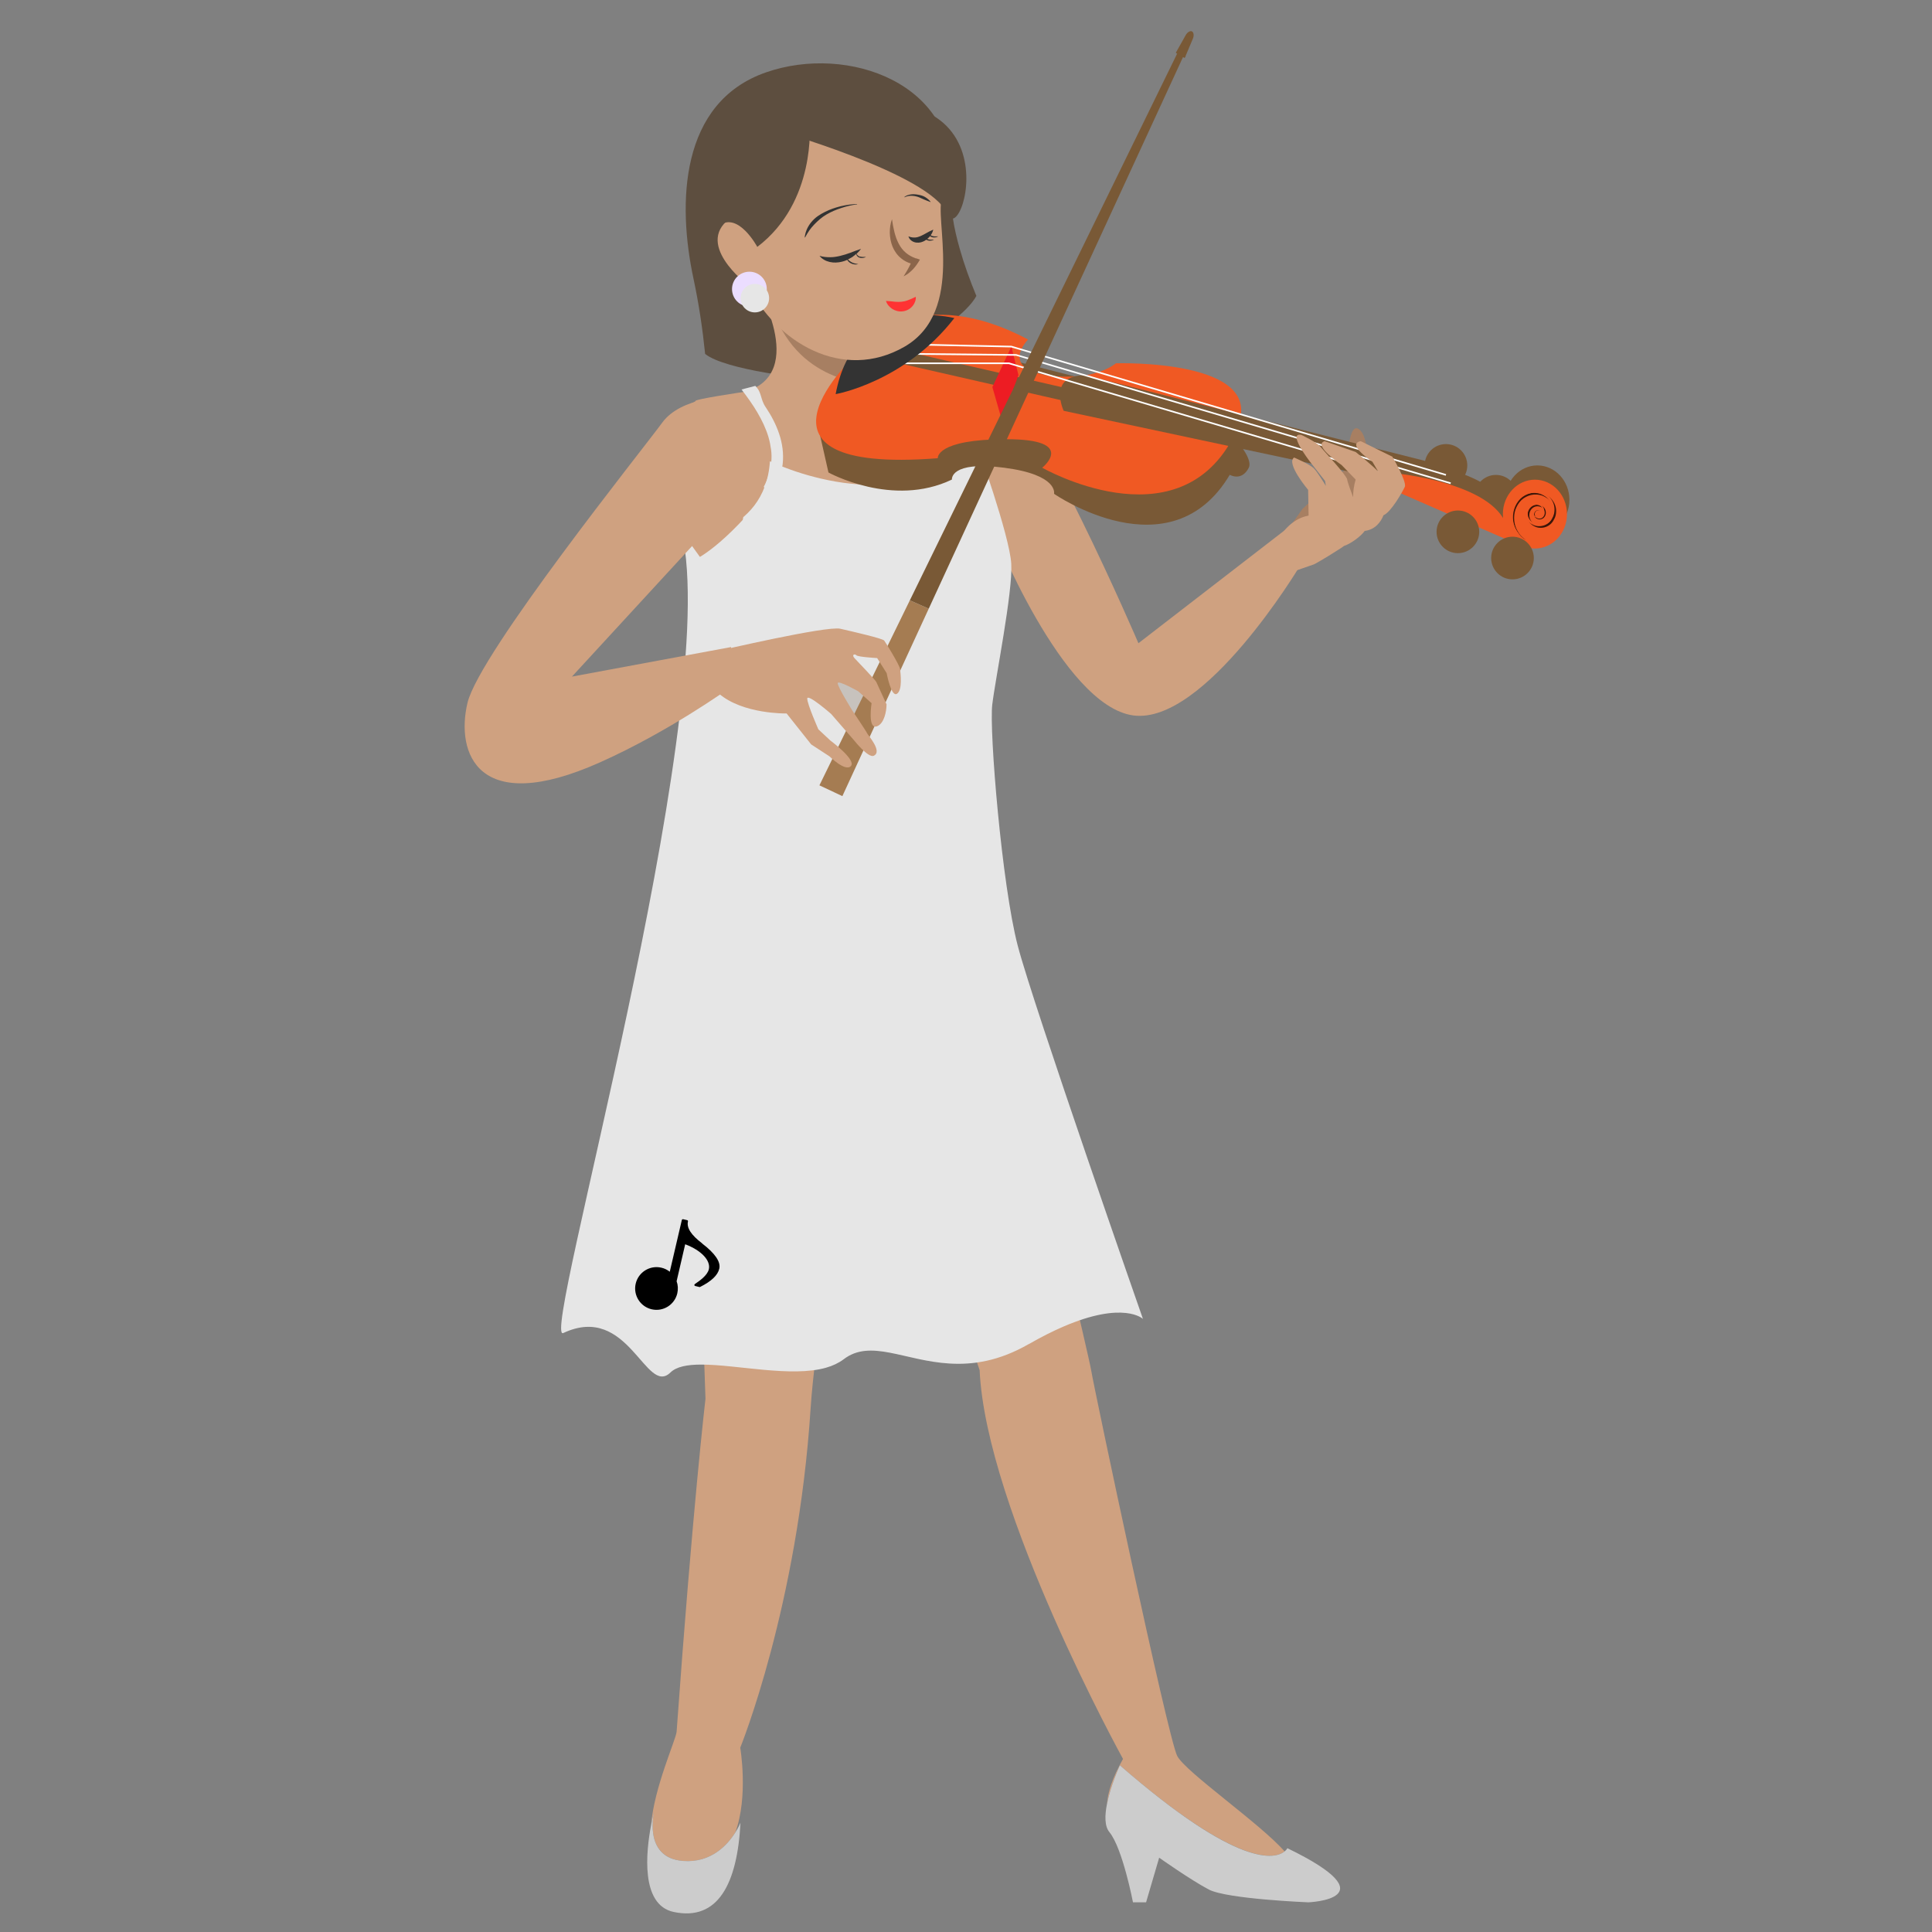 <?xml version="1.0" encoding="UTF-8" standalone="no"?>
<svg
   xmlns:dc="http://purl.org/dc/elements/1.1/"
   xmlns:cc="http://creativecommons.org/ns#"
   xmlns:rdf="http://www.w3.org/1999/02/22-rdf-syntax-ns#"
   xmlns:svg="http://www.w3.org/2000/svg"
   xmlns="http://www.w3.org/2000/svg"
   xmlns:sodipodi="http://sodipodi.sourceforge.net/DTD/sodipodi-0.dtd"
   xmlns:inkscape="http://www.inkscape.org/namespaces/inkscape"
   version="1.1"
   x="0"
   y="0"
   width="1200.002"
   height="1200.002"
   viewBox="0, 0, 1200.002, 1200.002"
   id="svg17957"
   sodipodi:docname="AfricanViolinist.svg"
   inkscape:version="0.92.2 5c3e80d, 2017-08-06">
  <rect x="0" y="0" width="1200.002" height="1200.002" fill="#808080" stroke="none"/>
  <defs
     id="defs17961" />
  <sodipodi:namedview
     pagecolor="#ffffff"
     bordercolor="#666666"
     borderopacity="1"
     objecttolerance="10"
     gridtolerance="10"
     guidetolerance="10"
     inkscape:pageopacity="0"
     inkscape:pageshadow="2"
     inkscape:window-width="1436"
     inkscape:window-height="856"
     id="namedview17959"
     showgrid="false"
     inkscape:zoom="0.48611684"
     inkscape:cx="647.72727"
     inkscape:cy="606.81818"
     inkscape:window-x="4"
     inkscape:window-y="0"
     inkscape:window-maximized="1"
     inkscape:current-layer="svg17957" />
  <g
     id="ãƒ_x00ac_ã_x201a__x00a4_ãƒ_x00a4_ãƒ_x00bc__x0020_2" />
  <g
     id="g18616">
    <g
       id="ãƒ_x00ac_ã_x201a__x00a4_ãƒ_x00a4_ãƒ_x00bc__x0020_3">
      <path
         style="fill:#5d4e3f;fill-opacity:1"
         id="path17838"
         fill="#754B23"
         d="M515.223,235.58 C534.23,235.148 595.429,204.26 606.445,183.813 C602.413,174.093 598.885,164.301 596.149,154.653 C592.405,141.621 589.813,127.798 590.821,114.19 C595.429,52.199 527.031,27.144 475.839,44.927 C422.128,63.575 420.688,126.358 430.768,173.229 C434.08,188.709 436.384,204.26 437.968,219.812 C449.848,229.604 501.039,235.94 515.295,235.652 z" />
    </g>
    <g
       id="_285063296"
       style="">
      <path
         style="fill:#cfa180;fill-opacity:1"
         id="path17841"
         fill="#FBAF3B"
         d="M435.736,797.17 L438.184,868.808 C438.184,868.808 430.264,936.127 420.256,1075.589 C419.896,1080.413 406.217,1110.292 404.417,1133.548 C405.497,1127.932 406.505,1124.188 406.505,1124.188 C406.505,1124.188 398.585,1153.851 424.288,1155.867 C441.784,1157.235 452.008,1145.715 456.688,1138.228 C464.968,1115.836 459.784,1085.525 459.784,1085.525 C459.784,1085.525 495.567,997.542 503.487,874.784 C504.855,853.833 508.527,827.049 513.135,798.97 C491.607,804.514 457.84,797.17 435.664,797.17 z" />
      <path
         id="path17843"
         fill="#CCCCCC"
         d="M424.288,1155.867 C398.585,1153.923 406.505,1124.188 406.505,1124.188 C406.505,1124.188 405.497,1127.932 404.417,1133.548 C401.249,1150.107 397.721,1183.083 418.384,1187.547 C446.104,1193.451 457.984,1169.763 459.928,1132.108 C459.928,1132.108 458.92,1134.7 456.688,1138.228 C452.008,1145.715 441.784,1157.235 424.288,1155.867 z" />
      <path
         style="fill:#cfa180;fill-opacity:1"
         id="path17845"
         fill="#FBAF3B"
         d="M797.89,1149.963 C782.986,1132.828 736.115,1100.5 731.147,1090.564 C725.243,1078.685 679.668,862.904 677.724,851.025 C677.004,846.633 669.516,814.521 660.372,775.714 C653.964,778.234 646.836,781.474 638.917,785.65 C620.485,795.298 604.285,797.386 589.957,796.594 L608.461,851.025 C612.421,938.143 697.523,1092.508 697.523,1092.508 C690.9,1104.316 688.02,1113.388 687.588,1120.372 C689.892,1108.708 695.58,1096.468 695.58,1096.468 C769.81,1160.979 792.202,1154.499 797.89,1149.963 z" />
      <path
         id="path17847"
         fill="#CCCCCC"
         d="M799.618,1147.947 C799.618,1147.947 799.186,1148.883 797.89,1149.963 C792.13,1154.571 769.81,1161.051 695.58,1096.468 C695.58,1096.468 689.892,1108.708 687.588,1120.372 C686.148,1127.428 686.004,1134.268 689.1,1138.012 C697.236,1147.875 703.715,1181.571 703.715,1181.571 L711.851,1181.571 L719.987,1153.851 C719.987,1153.851 739.499,1167.675 750.875,1173.651 C762.25,1179.555 812.649,1181.571 812.649,1181.571 C812.649,1181.571 864.705,1179.555 799.618,1147.947 z" />
    </g>
    <path
       style="fill:#cfa180;fill-opacity:1"
       id="path17850"
       fill="#FBAF3B"
       d="M807.178,351.858 C807.178,351.858 748.211,450.28 703.931,444.376 C659.652,438.472 616.237,327.882 616.237,327.882 C616.237,327.882 577.934,199.94 613.573,228.308 C644.244,252.715 707.099,399.521 707.099,399.521 L802.282,326.01 L807.178,351.93 z" />
    <path
       style="fill:#cfa180;fill-opacity:1"
       id="path17852"
       fill="#FBAF3B"
       d="M519.039,348.114 C551.438,344.37 583.838,340.194 616.165,336.018 C615.733,333.066 615.301,330.042 614.869,327.09 C621.421,324.498 613.429,252.139 613.429,231.476 C613.429,218.3 587.509,221.972 568.79,226.292 C552.014,224.492 533.294,216.068 541.142,185.757 C549.638,152.781 468.856,175.461 468.856,175.461 C468.856,175.461 502.767,231.476 462.952,243.284 C462.952,243.284 429.832,248.108 431.992,249.188 C414.785,258.619 411.329,269.851 411.329,269.851 C411.329,269.851 423.784,311.394 446.032,355.602 C470.368,353.514 494.703,350.922 519.039,348.114 z" />
    <path
       style="fill:#a77f62;fill-opacity:1"
       id="path17854"
       fill="#F6931D"
       d="M477.711,184.317 C477.711,184.317 544.814,219.74 550.142,220.316 C555.47,220.892 546.83,236.66 541.862,237.812 C536.894,238.964 490.311,236.3 477.711,184.245 z" />
    <path
       style="fill:#a77f62;fill-opacity:1"
       id="path17856"
       fill="#FBAF3B"
       d="M836.697,297.859 C836.697,297.859 836.049,261.283 843.897,266.467 C851.745,271.651 849.081,299.083 849.081,299.083 L836.625,297.859 z" />
    <path
       style="fill:#a77f62;fill-opacity:1"
       id="path17858"
       fill="#FB903B"
       d="M797.386,332.634 L808.977,316.074 C808.977,316.074 816.537,309.378 823.521,301.747 C823.521,301.747 836.409,284.971 851.529,291.667 C866.648,298.363 868.448,302.755 868.448,302.755 L859.161,318.162 C859.161,318.162 811.353,359.922 797.386,332.562 z" />
    <path
       id="path17860"
       fill="#E6E6E6"
       d="M638.917,834.897 C646.836,830.361 654.036,826.761 660.372,824.025 C698.027,807.753 709.907,819.201 709.907,819.201 C709.907,819.201 642.013,625.093 632.149,587.437 C622.285,549.782 614.365,453.952 616.309,437.68 C618.253,421.408 629.125,367.769 628.117,350.202 C627.109,332.634 606.589,275.611 606.589,275.611 C557.702,325.866 478.215,286.483 478.215,286.483 C475.263,333.354 424.504,335.586 424.504,335.586 C445.672,454.096 335.298,834.825 349.842,827.985 C390.521,808.905 401.105,867.512 416.441,852.465 C420.184,848.793 427.024,847.569 435.592,847.569 C457.768,847.569 491.535,855.633 513.063,849.513 C517.167,848.361 520.839,846.633 523.935,844.329 C540.638,831.441 561.662,845.265 589.885,846.921 C604.213,847.785 620.413,845.481 638.845,834.897 z"
       style="" />
    <path
       id="path17862"
       fill="#E6E6E6"
       d="M610.477,290.947 L600.469,284.899 C601.117,283.243 602.053,275.899 587.941,252.931 C580.022,239.972 570.806,225.356 570.734,225.212 L577.862,223.484 C578.222,223.988 586.861,235.292 594.997,248.612 C606.661,267.619 613.213,283.603 610.477,290.947 z"
       style="" />
    <path
       id="path17864"
       fill="#E6E6E6"
       d="M474.4,302.323 C474.615,301.891 474.975,301.243 475.263,300.667 C475.551,300.091 475.839,299.443 476.055,298.867 C476.559,297.643 476.991,296.419 477.423,295.123 C478.215,292.603 478.719,290.011 479.007,287.347 C479.295,284.683 479.295,282.019 478.935,279.355 C478.575,276.691 478.071,274.027 477.279,271.363 C475.695,266.107 473.248,260.995 470.368,256.099 C467.488,251.204 464.104,246.524 460.576,241.916 L469.144,239.684 C473.392,243.932 472.096,247.82 475.551,252.859 C478.935,257.899 481.887,263.371 483.903,269.347 C485.919,275.251 486.855,281.731 486.135,288.211 C485.775,291.451 484.911,294.619 483.543,297.571 C482.895,299.083 482.031,300.451 481.095,301.819 C480.591,302.467 480.087,303.115 479.583,303.763 C479.007,304.411 478.503,304.915 477.711,305.563 L474.4,302.467 z"
       style="" />
    <path
       style="fill:#cfa180;fill-opacity:1"
       id="path17866"
       fill="#FBAF3B"
       d="M452.656,246.308 C452.656,246.308 423.136,246.308 411.329,262.507 C399.521,278.707 297.787,405.569 290.371,436.528 C283.027,467.488 296.347,507.735 372.953,473.392 C415.721,454.24 452.584,427.672 452.584,427.672 L454.096,401.897 L355.242,420.256 L440.776,327.306 C440.776,327.306 480.591,311.106 452.584,246.164 z" />
    <path
       style="fill:#cfa180;fill-opacity:1"
       id="path17868"
       fill="#FBAF3B"
       d="M459.928,257.827 C459.928,257.827 472.24,342.354 445.168,360.426 L401.825,300.163 L459.928,257.899 z" />
    <path
       id="path17870"
       fill="#E6E6E6"
       d="M430.192,348.258 C430.192,348.258 445.456,342.93 472.672,310.026 C472.672,310.026 468.424,381.881 441.28,381.089 L430.264,348.258 z"
       style="" />
    <path
       style="fill:#c7c2bd;fill-opacity:1"
       id="path17872"
       fill="#FB903B"
       d="M520.479,404.201 C520.479,404.201 555.902,435.808 542.582,445.024 C529.335,454.24 501.255,410.753 501.255,410.753 L520.407,404.129 z" />
    <g
       id="_285067328"
       style="">
      <path
         id="path17874"
         fill="#795936"
         d="M911.36,289.075 C911.36,296.419 905.384,302.323 898.112,302.323 C890.768,302.323 884.864,296.347 884.864,289.075 C884.864,281.731 890.84,275.827 898.112,275.827 C905.456,275.827 911.36,281.803 911.36,289.075 z" />
      <path
         id="path17876"
         fill="#795936"
         d="M942.391,308.226 C942.391,315.57 936.415,321.474 929.143,321.474 C921.799,321.474 915.896,315.498 915.896,308.226 C915.896,300.883 921.871,294.979 929.143,294.979 C936.487,294.979 942.391,300.955 942.391,308.226 z" />
      <path
         id="path17878"
         fill="#795936"
         d="M507.231,260.995 L514.575,293.467 C514.575,293.467 554.39,315.57 591.253,297.859 C591.253,297.859 589.813,286.051 623.725,290.515 C657.636,294.907 654.684,306.714 654.684,306.714 C654.684,306.714 726.971,356.898 763.834,294.907 C763.834,294.907 771.178,299.299 775.642,290.515 C780.034,281.659 750.587,255.091 750.587,255.091 L566.198,207.86 L507.231,260.995 z" />
      <g
         id="g17884">
        <path
           id="path17880"
           fill="#795936"
           d="M946.783,330.33 L946.207,330.114 C947.575,331.986 946.783,330.33 946.783,330.33 z" />
        <path
           id="path17882"
           fill="#795936"
           d="M954.919,289.075 C943.903,289.075 934.975,298.651 934.975,310.458 C934.975,311.25 935.047,312.114 935.119,312.906 C935.047,312.834 935.047,312.762 934.975,312.69 C920.216,289.075 864.201,284.683 864.201,284.683 L865.641,294.979 L946.207,330.114 C946.063,329.898 945.919,329.682 945.703,329.466 C948.439,330.978 951.535,331.842 954.847,331.842 C965.863,331.842 974.791,322.266 974.791,310.458 C974.791,298.651 965.863,289.075 954.847,289.075 z" />
      </g>
      <path
         id="path17886"
         fill="#F05923"
         d="M532.286,219.74 C532.286,219.74 449.704,294.979 582.47,284.611 C582.47,284.611 580.958,272.803 625.237,272.803 C669.516,272.803 647.34,290.515 647.34,290.515 C647.34,290.515 729.923,337.746 765.346,272.803 L532.286,219.668 z" />
      <path
         id="path17888"
         fill="#F05923"
         d="M536.75,212.324 C536.75,212.324 572.174,175.461 638.557,210.884 C638.557,210.884 620.845,228.596 650.364,232.988 C679.884,237.38 693.132,225.644 693.132,225.644 C693.132,225.644 787.522,222.692 768.37,265.459 L536.822,212.324 z" />
      <path
         id="path17890"
         fill="#795936"
         d="M660.66,255.163 C660.66,255.163 650.364,233.06 673.908,233.06 L884.864,286.195 L909.92,308.298 L660.66,255.163 z" />
      <path
         id="path17892"
         fill="#ED1C23"
         d="M616.381,240.404 L628.189,215.276 L632.581,232.988 L622.285,260.995 z" />
      <path
         id="path17894"
         stroke-width="1"
         stroke="#FFFFFF"
         fill-opacity="0"
         d="M560.366,213.836 L628.189,215.276 L898.112,294.979" />
      <path
         id="path17896"
         stroke-width="1"
         stroke="#FFFFFF"
         fill-opacity="0"
         d="M558.854,219.74 L631.141,220.46 L901.064,300.163" />
      <path
         id="path17898"
         stroke-width="1"
         stroke="#FFFFFF"
         fill-opacity="0"
         d="M561.806,225.644 L626.677,225.644 L896.672,305.275" />
      <path
         id="path17900"
         fill="#333333"
         d="M519.039,244.796 C519.039,244.796 561.806,237.452 592.765,197.564 C592.765,197.564 530.846,181.365 519.039,244.796 z" />
      <g
         id="g17906">
        <path
           id="path17902"
           fill="#F05923"
           d="M945.343,339.186 L944.767,338.97 C946.135,340.842 945.343,339.186 945.343,339.186 z" />
        <path
           id="path17904"
           fill="#F05923"
           d="M953.407,297.931 C942.391,297.931 933.463,307.506 933.463,319.314 C933.463,320.106 933.535,320.97 933.607,321.762 C933.535,321.69 933.535,321.618 933.463,321.546 C918.703,297.931 862.689,293.539 862.689,293.539 L864.128,303.835 L944.695,338.97 C944.551,338.754 944.407,338.538 944.191,338.322 C946.927,339.834 950.023,340.698 953.335,340.698 C964.351,340.698 973.279,331.122 973.279,319.314 C973.279,307.506 964.351,297.931 953.335,297.931 z" />
      </g>
      <path
         id="path17908"
         fill="#795936"
         d="M918.776,330.33 C918.776,337.674 912.8,343.578 905.528,343.578 C898.184,343.578 892.28,337.602 892.28,330.33 C892.28,322.986 898.256,317.082 905.528,317.082 C912.872,317.082 918.776,323.058 918.776,330.33 z" />
      <path
         id="path17910"
         fill="#795936"
         d="M952.687,346.602 C952.687,353.946 946.711,359.85 939.439,359.85 C932.095,359.85 926.191,353.874 926.191,346.602 C926.191,339.258 932.167,333.354 939.439,333.354 C946.783,333.354 952.687,339.33 952.687,346.602 z" />
      <g
         id="g17916">
        <path
           id="path17912"
           fill-opacity="0.749"
           fill="#000000"
           d="M947.647,335.37 C943.471,332.922 940.591,328.386 939.871,323.562 C939.223,318.666 940.735,313.482 944.263,309.882 C946.063,308.082 948.367,306.858 950.815,306.283 C953.263,305.707 955.927,305.851 958.303,306.643 C959.527,307.074 960.679,307.578 961.687,308.298 C962.767,309.018 963.703,309.954 964.423,310.962 C965.935,313.05 966.727,315.642 966.511,318.234 C966.439,319.53 966.151,320.826 965.575,321.978 C965.287,322.554 964.999,323.13 964.639,323.706 L964.351,324.066 L964.063,324.498 C963.847,324.714 963.631,325.002 963.415,325.218 C961.543,327.09 958.879,328.026 956.287,327.81 C954.991,327.738 953.695,327.306 952.615,326.658 C952.471,326.586 952.327,326.514 952.183,326.442 L952.111,326.37 L951.967,326.298 L951.751,326.154 C951.463,325.938 951.175,325.722 950.959,325.506 C950.455,325.074 950.095,324.498 949.735,323.994 C949.015,322.842 948.655,321.546 948.655,320.25 C948.655,318.954 949.015,317.586 949.663,316.506 C950.311,315.354 951.391,314.418 952.615,313.914 C953.839,313.41 955.207,313.338 956.503,313.698 C957.151,313.914 957.727,314.202 958.231,314.562 C958.807,314.994 959.239,315.426 959.527,316.002 C960.175,317.154 960.319,318.594 959.959,319.818 C959.743,320.466 959.455,320.97 958.951,321.474 C958.519,321.978 957.943,322.266 957.295,322.482 C956.071,322.842 954.631,322.482 953.695,321.546 C952.759,320.61 952.615,319.098 953.335,318.018 C953.623,317.514 954.199,317.082 954.847,316.938 C955.423,316.794 956.071,316.938 956.575,317.298 C956.071,317.01 955.423,316.866 954.847,317.082 C954.271,317.226 953.767,317.658 953.551,318.162 C952.975,319.17 953.191,320.538 954.055,321.33 C954.847,322.122 956.143,322.338 957.151,321.978 C958.231,321.618 958.951,320.682 959.311,319.602 C959.599,318.522 959.455,317.37 958.879,316.434 C958.591,316.002 958.231,315.57 957.799,315.282 C957.367,314.994 956.863,314.778 956.287,314.634 C955.207,314.346 954.055,314.418 953.047,314.85 C952.039,315.282 951.247,316.074 950.671,317.01 C949.591,318.954 949.663,321.402 950.815,323.274 C951.967,325.146 954.127,326.226 956.359,326.37 C958.591,326.514 960.823,325.722 962.407,324.138 C963.991,322.554 964.855,320.322 964.999,318.09 C965.143,315.858 964.495,313.554 963.199,311.754 C962.551,310.818 961.759,310.026 960.823,309.378 C959.887,308.73 958.879,308.226 957.799,307.794 C955.639,307.074 953.263,306.931 951.031,307.434 C948.799,307.938 946.711,309.018 944.983,310.602 C943.327,312.186 942.103,314.274 941.311,316.434 C940.519,318.666 940.303,321.042 940.519,323.346 C940.735,325.722 941.455,328.026 942.679,330.042 C943.903,332.058 945.559,333.858 947.503,335.226 z" />
        <path
           id="path17914"
           fill="#F05923"
           d="M946.639,334.362 C942.463,331.914 939.583,327.378 938.863,322.554 C938.215,317.658 939.727,312.474 943.255,308.874 C945.055,307.074 947.359,305.85 949.807,305.275 C952.255,304.699 954.919,304.843 957.295,305.635 C958.519,306.066 959.671,306.57 960.679,307.29 C961.759,308.01 962.695,308.946 963.415,309.954 C964.927,312.042 965.719,314.634 965.503,317.226 C965.431,318.522 965.143,319.818 964.567,320.97 C964.279,321.546 963.991,322.122 963.631,322.698 L963.343,323.058 L963.055,323.49 C962.839,323.706 962.623,323.994 962.407,324.21 C960.535,326.082 957.871,327.018 955.279,326.802 C953.983,326.73 952.687,326.298 951.607,325.65 C951.463,325.578 951.319,325.506 951.175,325.434 L951.103,325.362 L950.959,325.29 L950.743,325.146 C950.455,324.93 950.167,324.714 949.951,324.498 C949.447,324.066 949.087,323.49 948.727,322.986 C948.007,321.834 947.647,320.538 947.647,319.242 C947.647,317.946 948.007,316.578 948.655,315.498 C949.303,314.346 950.383,313.41 951.607,312.906 C952.831,312.402 954.199,312.33 955.495,312.69 C956.143,312.906 956.719,313.194 957.223,313.554 C957.799,313.986 958.231,314.418 958.519,314.994 C959.167,316.146 959.311,317.586 958.951,318.81 C958.735,319.458 958.447,319.962 957.943,320.466 C957.511,320.97 956.863,321.258 956.287,321.474 C955.063,321.834 953.623,321.474 952.687,320.538 C951.751,319.602 951.607,318.09 952.327,317.01 C952.615,316.506 953.191,316.074 953.839,315.93 C954.415,315.786 955.063,315.93 955.567,316.29 C955.063,316.002 954.415,315.858 953.839,316.074 C953.263,316.218 952.759,316.65 952.543,317.154 C951.967,318.162 952.183,319.53 953.047,320.322 C953.839,321.114 955.135,321.33 956.143,320.97 C957.223,320.61 957.943,319.674 958.303,318.594 C958.591,317.514 958.447,316.362 957.871,315.426 C957.583,314.994 957.223,314.562 956.791,314.274 C956.359,313.986 955.855,313.77 955.279,313.626 C954.199,313.338 953.047,313.41 952.039,313.842 C951.031,314.274 950.239,315.066 949.663,316.002 C948.583,317.946 948.655,320.394 949.807,322.266 C950.959,324.138 953.119,325.218 955.351,325.362 C957.583,325.506 959.815,324.714 961.399,323.13 C962.983,321.546 963.847,319.314 963.991,317.082 C964.135,314.85 963.487,312.546 962.191,310.746 C961.543,309.81 960.751,309.018 959.815,308.37 C958.879,307.722 957.871,307.218 956.791,306.786 C954.631,306.066 952.255,305.923 950.023,306.426 C947.791,306.93 945.703,308.01 943.975,309.594 C942.319,311.178 941.095,313.266 940.303,315.426 C939.511,317.658 939.295,320.034 939.511,322.338 C939.727,324.714 940.447,327.018 941.671,329.034 C942.895,331.05 944.551,332.85 946.495,334.218 z" />
      </g>
    </g>
    <g
       id="_285069704"
       style="">
      <path
         id="path17919"
         fill="#795936"
         d="M736.331,34.919 L740.939,23.976 C741.731,22.104 741.443,20.088 740.363,19.512 C739.211,18.936 737.483,20.016 736.475,21.816 L730.643,32.183 C730.499,32.399 730.427,32.687 730.355,32.903 L735.755,35.999 C736.043,35.711 736.259,35.351 736.403,34.991 z" />
      <path
         id="path17921"
         fill="#A57C52"
         d="M508.959,487.791 L523.215,494.487 L576.854,378.065 L565.118,372.881 z" />
      <path
         id="path17923"
         fill="#795936"
         d="M737.051,21.24 L565.118,372.881 L576.854,378.065 L740.579,22.896 z" />
    </g>
    <path
       style="fill:#cfa180;fill-opacity:1"
       id="path17926"
       fill="#FBAF3B"
       d="M446.104,404.273 C446.104,404.273 513.423,388.577 521.919,390.521 C530.414,392.465 548.198,396.569 549.206,397.865 C550.142,399.161 558.854,413.201 559.07,415.649 C559.286,418.025 560.726,428.536 557.126,430.912 C553.526,433.288 550.718,418.096 550.718,418.096 L544.814,408.737 C544.814,408.737 532.934,408.089 531.926,407.009 C530.99,405.929 528.758,406.577 530.702,408.737 C532.646,410.897 543.59,422.128 544.31,423.64 C545.03,425.152 550.646,437.464 550.646,437.464 C550.646,441.784 549.206,449.344 544.814,451.072 C538.694,453.52 541.358,436.744 541.358,436.744 L533.006,429.328 C533.006,429.328 520.839,422.488 520.335,424.216 C519.831,425.944 529.55,441.568 529.55,441.568 C529.55,441.568 538.262,454.528 538.55,455.392 C538.766,456.256 548.486,466.84 542.654,469.432 C539.27,470.944 530.558,459.928 530.558,459.928 L516.231,443.44 C516.231,443.44 501.399,430.48 501.399,433.936 C501.399,437.392 508.311,453.016 508.311,453.016 L515.727,459.928 C515.727,459.928 531.926,471.88 528.543,475.767 C525.159,479.655 515.223,469.792 515.223,469.792 L503.847,462.376 L488.583,443.152 C488.583,443.152 461.368,443.728 446.392,430.696 C431.344,417.737 446.176,404.201 446.176,404.201 z" />
    <path
       style="fill:#cfa180;fill-opacity:1"
       id="path17928"
       fill="#FBAF3B"
       d="M864.704,283.603 L845.193,274.027 C835.905,275.755 852.465,286.843 852.465,286.843 L856.137,293.107 C853.761,290.083 842.025,280.723 842.025,280.723 L822.801,274.027 C814.953,276.331 833.313,288.859 833.313,288.859 L842.025,297.859 C840.873,301.747 840.441,305.419 840.441,308.802 C839.073,305.131 836.985,299.587 836.769,297.859 C836.481,295.267 822.513,280.363 820.137,277.483 C817.833,274.603 808.474,270.211 808.474,270.211 C799.186,267.907 813.441,286.483 813.441,286.483 L823.017,298.723 C823.017,298.723 823.233,299.875 823.521,301.819 C821.793,298.939 817.977,292.819 816.033,290.875 C813.441,288.283 803.794,284.179 803.794,284.179 C798.538,287.707 812.505,304.267 812.505,304.267 L812.793,320.25 C801.13,322.266 795.01,333.354 795.01,333.354 C784.498,343.866 800.266,356.034 800.266,356.034 L816.249,350.49 C816.249,350.49 821.793,347.61 833.169,340.266 C833.745,339.906 834.249,339.474 834.753,339.114 C838.713,337.89 845.337,333.138 847.641,329.754 C854.049,329.034 857.721,324.21 859.305,320.034 C863.984,318.162 871.112,305.491 872.552,302.395 C873.992,299.155 864.704,283.459 864.704,283.459 z" />
    <g
       id="é_x00a1__x201d_">
      <path
         style="fill:#cfa180;fill-opacity:1"
         id="path17931"
         fill="#FBAF3B"
         d="M579.518,89.926 C579.518,89.926 591.325,110.59 585.422,122.398 C579.518,134.206 600.181,193.173 561.806,215.348 C523.431,237.452 481.959,212.612 464.464,176.973 C464.464,176.973 429.04,150.405 455.608,134.206 C482.175,118.006 507.231,33.911 579.518,89.926 z" />
      <path
         style="fill:#8b654a;fill-opacity:1"
         id="path17933"
         fill="#F05923"
         d="M569.006,160.557 C566.63,159.693 564.47,158.541 562.67,157.029 C560.87,155.517 559.358,153.573 558.206,151.341 C557.054,149.181 556.19,146.733 555.542,144.141 C554.894,141.549 554.39,138.886 554.03,136.15 C553.022,138.814 552.662,141.693 552.662,144.501 C552.734,147.381 553.238,150.333 554.318,153.069 C555.47,155.877 557.27,158.469 559.646,160.413 C561.446,161.925 563.534,163.005 565.694,163.653 C565.622,163.797 565.55,163.869 565.55,164.013 C565.118,164.877 564.686,165.741 564.254,166.533 C563.822,167.397 563.318,168.189 562.814,169.053 C562.31,169.917 561.806,170.709 561.23,171.645 C562.166,171.213 563.03,170.637 563.894,170.061 C564.686,169.485 565.478,168.765 566.27,168.045 C566.99,167.325 567.71,166.605 568.358,165.741 C569.006,164.949 569.582,164.157 570.23,163.149 L571.382,161.277 L569.006,160.413 z" />
      <path
         id="path17935"
         fill="#FF3333"
         d="M568.79,184.389 C568.934,185.541 568.718,186.549 568.286,187.557 C567.926,188.565 567.35,189.501 566.63,190.293 C565.19,191.949 562.958,193.173 560.582,193.389 C558.206,193.677 555.83,192.957 554.102,191.805 C552.302,190.581 550.934,188.997 550.286,186.909 C552.518,186.981 554.246,187.269 555.83,187.413 C557.414,187.557 558.71,187.557 560.006,187.413 C561.23,187.269 562.454,187.053 563.894,186.477 C565.334,185.973 566.918,185.253 568.862,184.317 z" />
      <path
         id="path17937"
         fill="#333333"
         d="M534.23,159.477 C533.294,159.189 532.574,158.613 531.998,157.677 C533.006,156.741 533.942,155.733 534.806,154.581 C532.502,155.301 530.342,156.165 528.255,156.957 C526.167,157.749 524.079,158.397 521.991,158.901 C519.903,159.405 517.815,159.765 515.655,159.765 C513.495,159.765 511.335,159.621 509.031,158.901 C509.751,159.909 510.759,160.701 511.839,161.349 C512.919,161.997 514.143,162.429 515.367,162.717 C517.815,163.293 520.479,163.149 522.855,162.573 C524.007,162.285 525.159,161.925 526.239,161.421 C526.383,161.637 526.527,161.925 526.671,162.069 C527.174,162.717 527.823,163.221 528.542,163.581 C529.982,164.301 531.638,164.445 533.15,164.085 C531.638,163.797 530.198,163.581 528.902,162.861 C528.11,162.429 527.318,161.853 526.671,161.133 C527.679,160.629 528.615,160.125 529.55,159.549 C529.55,159.549 529.55,159.549 529.622,159.477 L529.766,159.333 C530.486,158.829 531.134,158.325 531.782,157.749 C531.854,158.181 532.07,158.541 532.286,158.901 C532.718,159.477 533.294,159.909 534.014,160.053 C534.662,160.269 535.382,160.269 536.03,160.197 C536.678,160.125 537.326,159.909 537.902,159.549 C536.606,159.621 535.382,159.693 534.23,159.333 z" />
      <path
         id="path17939"
         fill="#333333"
         d="M579.086,146.589 C578.726,146.517 578.366,146.301 578.078,146.085 C578.798,145.077 579.374,143.925 579.662,142.629 C578.078,143.277 576.782,143.997 575.486,144.717 C574.19,145.437 573.038,146.085 571.886,146.589 C570.734,147.093 569.582,147.453 568.43,147.525 C567.206,147.597 565.838,147.453 564.254,146.805 C564.686,148.461 566.126,149.829 567.926,150.405 C569.726,150.981 571.742,150.765 573.326,150.045 C574.046,149.757 574.766,149.325 575.342,148.893 C575.63,149.109 575.918,149.253 576.278,149.325 C576.926,149.541 577.646,149.541 578.294,149.469 C578.942,149.397 579.59,149.181 580.166,148.821 C578.87,148.893 577.646,148.965 576.494,148.605 C576.278,148.533 576.134,148.461 575.918,148.389 C576.422,147.957 576.926,147.525 577.358,147.021 C577.43,146.877 577.574,146.733 577.646,146.661 C578.006,146.949 578.438,147.165 578.87,147.309 C579.518,147.525 580.238,147.525 580.886,147.453 C581.534,147.381 582.182,147.165 582.758,146.805 C581.462,146.877 580.238,146.949 579.086,146.589 z" />
      <path
         id="path17941"
         fill="#333333"
         d="M532.286,126.934 C528.903,127.366 525.591,128.158 522.423,129.238 C519.255,130.246 516.087,131.614 513.279,133.27 C510.399,134.926 507.951,137.158 505.719,139.462 C504.567,140.613 503.559,141.909 502.623,143.205 C501.687,144.573 500.823,146.013 500.031,147.525 L499.815,147.453 C500.175,143.997 501.687,140.613 503.991,137.878 C505.143,136.51 506.439,135.286 507.879,134.278 C509.319,133.27 510.831,132.406 512.415,131.614 C515.511,130.03 518.823,128.95 522.207,128.086 C525.591,127.294 528.974,126.79 532.358,126.718 L532.358,126.934 z" />
      <path
         id="path17943"
         fill="#333333"
         d="M561.734,122.326 C562.886,121.39 564.398,120.958 565.838,120.742 C567.35,120.526 568.862,120.67 570.374,120.958 C571.886,121.246 573.326,121.606 574.622,122.398 C575.918,123.19 577.07,124.126 578.006,125.35 L577.934,125.494 C576.494,124.99 575.198,124.414 573.902,123.91 C572.606,123.406 571.382,122.686 570.014,122.254 C568.646,121.822 567.278,121.606 565.91,121.606 C564.542,121.606 563.102,121.894 561.806,122.542 L561.734,122.398 z" />
      <g
         style="fill:#5d4e3f;fill-opacity:1"
         id="_285072344">
        <path
           style="fill:#5d4e3f;fill-opacity:1"
           id="path17945"
           fill="#754B23"
           d="M477.711,79.631 C477.711,79.631 578.006,107.638 588.301,132.766 C598.597,157.821 638.485,19.224 477.711,79.631 z" />
        <path
           style="fill:#5d4e3f;fill-opacity:1"
           id="path17947"
           fill="#754B23"
           d="M502.839,76.679 C502.839,76.679 507.231,125.35 470.368,153.357 C470.368,153.357 458.56,131.254 446.752,140.109 C434.944,148.965 457.048,64.871 502.767,76.679 z" />
      </g>
      <path
         id="path17950"
         fill="#EBDDFF"
         d="M476.271,179.565 C476.271,185.541 471.448,190.365 465.472,190.365 C459.496,190.365 454.672,185.541 454.672,179.565 C454.672,173.589 459.496,168.765 465.472,168.765 C471.448,168.765 476.271,173.589 476.271,179.565 z" />
      <path
         id="path17952"
         fill="#E6E6E6"
         d="M477.711,185.181 C477.711,190.077 473.751,194.037 468.856,194.037 C463.96,194.037 460,190.077 460,185.181 C460,180.285 463.96,176.325 468.856,176.325 C473.751,176.325 477.711,180.285 477.711,185.181 z" />
      <path
         id="path17954"
         fill="#000000"
         d="M436.168,772.33 C429.256,767.074 426.376,762.61 427.312,758.65 C427.384,758.29 427.168,757.93 426.808,757.858 L424.288,757.282 C423.928,757.21 423.568,757.426 423.496,757.786 L416.009,789.898 C414.497,788.746 412.769,787.81 410.753,787.378 C403.625,785.722 396.497,790.186 394.841,797.314 C393.185,804.442 397.649,811.569 404.777,813.225 C411.905,814.881 419.033,810.417 420.688,803.29 C421.264,800.698 421.12,798.178 420.256,795.802 L425.584,772.834 C435.52,776.578 441.568,782.914 440.272,788.386 C439.336,792.274 434.368,795.658 431.704,797.458 L431.56,797.602 C431.344,797.746 431.272,798.034 431.272,798.25 C431.344,798.466 431.488,798.682 431.776,798.754 L434.44,799.402 C434.584,799.474 434.728,799.402 434.872,799.33 C441.928,795.802 445.816,792.058 446.752,788.026 C447.76,783.778 444.16,778.522 436.168,772.402 z" />
    </g>
  </g>
</svg>
